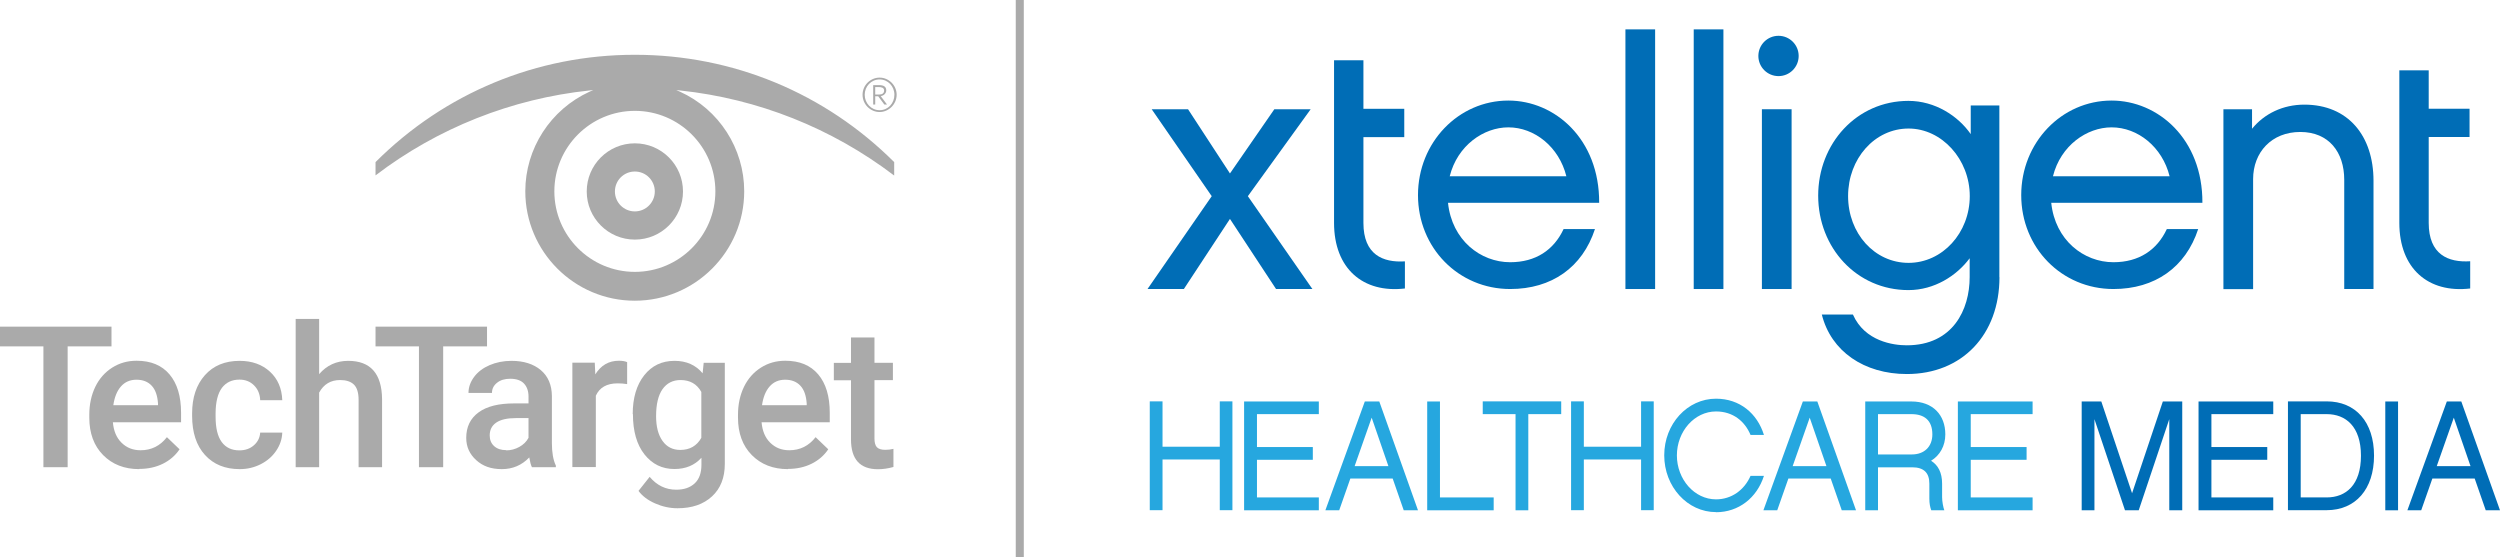 <svg xmlns="http://www.w3.org/2000/svg" id="SearchUnifiedCommunications" viewBox="20.65 18.27 233.2 52"><defs><style>.cls-1{fill:#006db6;}.cls-2{fill:#aaa;}.cls-3{fill:#26a7df;}</style></defs><g><path class="cls-3" d="M135.61,55.71v10.15h-1.18v-4.73h-5.34v4.73h-1.19v-10.15h1.19v4.23h5.34v-4.23h1.18Z"/><path class="cls-3" d="M143.67,55.71v1.19h-5.77v3.07h5.21v1.19h-5.21v3.51h5.77v1.2h-6.97v-10.15h6.97Z"/><path class="cls-3" d="M146.61,62.91l-1.04,2.96h-1.29l3.68-10.15h1.35l3.61,10.15h-1.33l-1.03-2.96h-3.95Zm1.99-5.68l-1.59,4.52h3.15l-1.56-4.52Z"/><path class="cls-3" d="M159.99,65.87h-6.21v-10.15h1.19v8.95h5.01v1.2Z"/><path class="cls-3" d="M163.21,56.9v8.97h-1.19v-8.97h-3.06v-1.19h7.32v1.19h-3.06Z"/><path class="cls-3" d="M174.91,55.71v10.15h-1.18v-4.73h-5.34v4.73h-1.19v-10.15h1.19v4.23h5.34v-4.23h1.18Z"/><path class="cls-3" d="M180.72,66.04c-2.67,0-4.83-2.37-4.83-5.3s2.16-5.28,4.83-5.28c2.22,0,3.85,1.38,4.47,3.38h-1.25c-.53-1.27-1.63-2.19-3.22-2.19-2.01,0-3.65,1.86-3.65,4.1s1.64,4.1,3.65,4.1c1.43,0,2.63-.85,3.22-2.19h1.25c-.66,2.06-2.37,3.39-4.47,3.39Z"/><path class="cls-3" d="M187.47,62.91l-1.04,2.96h-1.29l3.68-10.15h1.35l3.61,10.15h-1.33l-1.03-2.96h-3.95Zm1.99-5.68l-1.59,4.52h3.15l-1.56-4.52Z"/><path class="cls-3" d="M202.01,65.87h-1.21c-.11-.28-.18-.63-.18-1.1v-1.39c0-.98-.49-1.52-1.6-1.52h-3.19v4.01h-1.19v-10.15h4.31c2,0,3.16,1.26,3.16,3.07,0,1.08-.51,1.96-1.33,2.46,.66,.41,1.03,1.11,1.03,2.14v1.26c0,.38,.1,.94,.21,1.23Zm-3.02-5.21c1.15,0,1.91-.72,1.91-1.87,0-1.32-.76-1.89-1.95-1.89h-3.12v3.76h3.16Z"/><path class="cls-3" d="M210.25,55.71v1.19h-5.77v3.07h5.21v1.19h-5.21v3.51h5.77v1.2h-6.97v-10.15h6.97Z"/><path class="cls-1" d="M224.19,65.87h-1.19v-8.5l-2.85,8.5h-1.28l-2.85-8.5v8.5h-1.19v-10.15h1.83l2.87,8.56,2.87-8.56h1.81v10.15Z"/><path class="cls-1" d="M232.7,55.71v1.19h-5.77v3.07h5.21v1.19h-5.21v3.51h5.77v1.2h-6.97v-10.15h6.97Z"/><path class="cls-1" d="M234.07,55.71h3.61c2.7,0,4.42,1.92,4.42,5.06s-1.73,5.09-4.42,5.09h-3.61v-10.15Zm1.19,1.19v7.77h2.42c1.8,0,3.2-1.16,3.2-3.89s-1.42-3.88-3.2-3.88h-2.42Z"/><path class="cls-1" d="M244.34,65.87h-1.19v-10.15h1.19v10.15Z"/><path class="cls-1" d="M247.54,62.91l-1.04,2.96h-1.29l3.68-10.15h1.35l3.61,10.15h-1.33l-1.03-2.96h-3.95Zm2-5.68l-1.59,4.52h3.15l-1.56-4.52Z"/><g><path class="cls-1" d="M135.38,38.69l-4.3,6.54h-3.39l5.99-8.66-5.6-8.11h3.39l3.91,5.99,4.14-5.99h3.39l-5.86,8.11,6.02,8.66h-3.39l-4.3-6.54Z"/><path class="cls-1" d="M151.7,45.18c-3.91,.46-6.61-1.86-6.61-6.12v-15.17h2.74v4.53h3.81v2.64h-3.81v8.01c0,2.96,1.82,3.71,3.87,3.58v2.54Z"/><path class="cls-1" d="M169.43,39.63c-1.17,3.58-4.04,5.6-7.91,5.6-4.82,0-8.6-3.84-8.6-8.76s3.78-8.82,8.43-8.82c4.33,0,8.5,3.58,8.47,9.54h-14.1c.36,3.48,3.03,5.54,5.8,5.54,2.38,0,4.07-1.14,4.98-3.09h2.93Zm-2.67-4.92c-.68-2.73-2.96-4.56-5.41-4.56-2.31,0-4.75,1.69-5.47,4.56h10.88Z"/><path class="cls-1" d="M175.04,45.23h-2.77V21.01h2.77v24.23Z"/><path class="cls-1" d="M181.41,45.23h-2.77V21.01h2.77v24.23Z"/><path class="cls-1" d="M187.77,45.23h-2.77V28.46h2.77v16.77Z"/><path class="cls-1" d="M225.7,39.63c-1.17,3.58-4.04,5.6-7.91,5.6-4.82,0-8.6-3.84-8.6-8.76s3.78-8.82,8.43-8.82c4.33,0,8.5,3.58,8.47,9.54h-14.1c.36,3.48,3.03,5.54,5.8,5.54,2.38,0,4.07-1.14,4.98-3.09h2.93Zm-2.67-4.92c-.68-2.73-2.96-4.56-5.41-4.56-2.31,0-4.75,1.69-5.47,4.56h10.88Z"/><path class="cls-1" d="M242.05,45.23h-2.73v-10.19c0-2.57-1.43-4.46-4.1-4.46s-4.4,1.89-4.4,4.4v10.26h-2.77V28.46h2.67v1.82c1.14-1.4,2.87-2.25,4.88-2.25,4.1,0,6.45,2.93,6.45,7.1v10.09Z"/><path class="cls-1" d="M251.07,45.18c-3.91,.46-6.61-1.86-6.61-6.12v-14.23h2.74v3.58h3.81v2.64h-3.81v8.01c0,2.96,1.82,3.71,3.87,3.58v2.54Z"/><circle class="cls-1" cx="186.55" cy="23.49" r="1.88"/><path class="cls-1" d="M207.16,44.12c0,5.38-3.49,9.04-8.64,9.04-3.98,0-7.08-2.12-7.93-5.55h2.9c1.11,2.51,3.78,2.87,5.02,2.87,4.31,0,5.87-3.33,5.87-6.36v-1.76c-1.21,1.63-3.29,2.97-5.71,2.97-4.83,0-8.42-3.95-8.42-8.81s3.59-8.84,8.42-8.84c2.48,0,4.63,1.4,5.81,3.1v-2.67h2.67v16.02Zm-8.48-13.86c-3.16,0-5.64,2.81-5.64,6.3s2.48,6.23,5.64,6.23,5.71-2.8,5.71-6.23-2.61-6.3-5.71-6.3Z"/></g></g><g><rect class="cls-2" x="115.4" y="18.27" width=".75" height="52"/><g><g><path class="cls-2" d="M31.05,50.58h-4.09v11.27h-2.26v-11.27h-4.05v-1.84h10.4v1.84Z"/><path class="cls-2" d="M33.64,62.03c-1.39,0-2.51-.44-3.37-1.31s-1.29-2.04-1.29-3.49v-.27c0-.97,.19-1.84,.56-2.61,.37-.76,.9-1.36,1.58-1.79s1.43-.64,2.27-.64c1.33,0,2.35,.42,3.07,1.27,.72,.85,1.08,2.04,1.08,3.59v.88h-6.36c.07,.8,.33,1.44,.81,1.91s1.06,.7,1.78,.7c1,0,1.82-.41,2.45-1.22l1.18,1.13c-.39,.58-.91,1.03-1.56,1.35-.65,.32-1.38,.48-2.19,.48Zm-.26-8.34c-.6,0-1.08,.21-1.45,.63-.37,.42-.6,1-.71,1.75h4.17v-.16c-.05-.73-.24-1.29-.59-1.66-.34-.37-.82-.56-1.42-.56Z"/><path class="cls-2" d="M42.98,60.28c.55,0,1-.16,1.36-.48s.55-.71,.58-1.18h2.06c-.02,.61-.21,1.17-.57,1.7-.35,.52-.83,.94-1.44,1.25-.61,.31-1.26,.46-1.96,.46-1.36,0-2.44-.44-3.24-1.32-.8-.88-1.2-2.1-1.2-3.65v-.23c0-1.48,.4-2.67,1.19-3.56,.79-.89,1.87-1.34,3.24-1.34,1.16,0,2.1,.34,2.83,1.01,.73,.67,1.11,1.56,1.15,2.66h-2.06c-.02-.56-.21-1.02-.57-1.38-.36-.36-.81-.54-1.36-.54-.71,0-1.25,.26-1.64,.77-.38,.51-.58,1.29-.59,2.34v.35c0,1.06,.19,1.84,.57,2.36,.38,.52,.93,.78,1.65,.78Z"/><path class="cls-2" d="M50.42,53.17c.71-.83,1.62-1.24,2.71-1.24,2.08,0,3.13,1.19,3.16,3.56v6.36h-2.19v-6.28c0-.67-.15-1.15-.44-1.43-.29-.28-.72-.42-1.28-.42-.88,0-1.53,.39-1.96,1.17v6.96h-2.19v-13.83h2.19v5.15Z"/><path class="cls-2" d="M66.08,50.58h-4.09v11.27h-2.26v-11.27h-4.05v-1.84h10.4v1.84Z"/><path class="cls-2" d="M70.27,61.85c-.1-.19-.18-.49-.25-.91-.7,.73-1.55,1.09-2.56,1.09s-1.78-.28-2.39-.84c-.62-.56-.93-1.25-.93-2.07,0-1.04,.39-1.83,1.16-2.39,.77-.56,1.87-.83,3.31-.83h1.34v-.64c0-.5-.14-.91-.42-1.21s-.71-.45-1.29-.45c-.5,0-.91,.12-1.22,.37-.32,.25-.48,.57-.48,.95h-2.19c0-.53,.18-1.03,.53-1.5s.84-.83,1.44-1.09c.61-.26,1.29-.4,2.04-.4,1.14,0,2.05,.29,2.73,.86s1.03,1.38,1.04,2.42v4.39c0,.88,.12,1.58,.37,2.1v.15h-2.23Zm-2.4-1.57c.43,0,.84-.11,1.22-.32,.38-.21,.67-.49,.86-.85v-1.84h-1.18c-.81,0-1.42,.14-1.83,.42-.41,.28-.61,.68-.61,1.2,0,.42,.14,.75,.42,1,.28,.25,.65,.37,1.12,.37Z"/><path class="cls-2" d="M79.15,54.1c-.29-.05-.59-.07-.89-.07-1,0-1.68,.38-2.03,1.15v6.66h-2.19v-9.74h2.09l.05,1.09c.53-.85,1.26-1.27,2.2-1.27,.31,0,.57,.04,.77,.13v2.05Z"/><path class="cls-2" d="M79.67,56.9c0-1.51,.36-2.72,1.07-3.62,.71-.9,1.65-1.35,2.83-1.35,1.11,0,1.98,.39,2.62,1.16l.1-.98h1.97v9.44c0,1.28-.4,2.29-1.19,3.02-.8,.74-1.87,1.11-3.22,1.11-.71,0-1.41-.15-2.09-.45-.68-.3-1.2-.69-1.55-1.17l1.04-1.31c.67,.8,1.5,1.2,2.48,1.2,.73,0,1.3-.2,1.72-.59,.42-.39,.63-.97,.63-1.73v-.66c-.63,.7-1.47,1.05-2.52,1.05-1.14,0-2.07-.45-2.79-1.36-.72-.91-1.08-2.16-1.08-3.76Zm2.18,.19c0,.98,.2,1.75,.6,2.31,.4,.56,.95,.84,1.66,.84,.88,0,1.54-.38,1.96-1.13v-4.28c-.41-.74-1.06-1.11-1.94-1.11-.72,0-1.28,.29-1.68,.85-.4,.57-.6,1.41-.6,2.52Z"/><path class="cls-2" d="M94.15,62.03c-1.39,0-2.51-.44-3.37-1.31s-1.29-2.04-1.29-3.49v-.27c0-.97,.19-1.84,.56-2.61,.37-.76,.9-1.36,1.58-1.79s1.43-.64,2.27-.64c1.33,0,2.35,.42,3.07,1.27,.72,.85,1.08,2.04,1.08,3.59v.88h-6.36c.07,.8,.33,1.44,.81,1.91s1.06,.7,1.78,.7c1,0,1.82-.41,2.45-1.22l1.18,1.13c-.39,.58-.91,1.03-1.56,1.35-.65,.32-1.38,.48-2.19,.48Zm-.26-8.34c-.6,0-1.08,.21-1.45,.63-.37,.42-.6,1-.71,1.75h4.17v-.16c-.05-.73-.24-1.29-.59-1.66-.34-.37-.82-.56-1.42-.56Z"/><path class="cls-2" d="M102.22,49.74v2.37h1.72v1.62h-1.72v5.44c0,.37,.07,.64,.22,.81,.15,.16,.41,.25,.79,.25,.25,0,.51-.03,.76-.09v1.69c-.5,.14-.98,.21-1.44,.21-1.68,0-2.52-.93-2.52-2.78v-5.52h-1.6v-1.62h1.6v-2.37h2.19Z"/></g><path class="cls-2" d="M102.7,28.72c-.85,0-1.59-.71-1.59-1.61s.74-1.6,1.59-1.6,1.59,.71,1.59,1.6-.75,1.61-1.59,1.61m0-3.04c-.79,0-1.39,.65-1.39,1.43s.6,1.44,1.39,1.44,1.38-.65,1.38-1.44-.6-1.43-1.38-1.43m.44,2.34l-.57-.77h-.28v.77h-.19v-1.81h.55c.45,0,.67,.16,.67,.49,0,.28-.25,.51-.52,.53l.59,.79h-.25Zm-.54-1.63h-.31v.7h.35c.31,0,.48-.12,.48-.38,0-.27-.27-.32-.52-.32"/><g><path class="cls-2" d="M104.06,34.63v-1.24c-6.47-6.45-15.06-10.01-24.19-10.01s-17.72,3.55-24.19,10.01v1.24c5.8-4.42,12.69-7.15,19.94-7.92l.37-.04-.34,.15c-3.64,1.66-6,5.3-6,9.29,0,5.63,4.58,10.21,10.21,10.21s10.21-4.58,10.21-10.21c0-3.99-2.35-7.64-6-9.29l-.34-.15,.37,.04c7.25,.77,14.14,3.51,19.94,7.92Zm-16.68,1.49c0,4.14-3.37,7.51-7.51,7.51s-7.51-3.37-7.51-7.51,3.37-7.51,7.51-7.51,7.51,3.37,7.51,7.51Z"/><path class="cls-2" d="M75.38,36.13c0,2.48,2.01,4.49,4.49,4.49s4.49-2.01,4.49-4.49-2.01-4.49-4.49-4.49-4.49,2.01-4.49,4.49Zm6.35,0c0,1.02-.83,1.86-1.86,1.86s-1.86-.83-1.86-1.86,.83-1.86,1.86-1.86,1.86,.83,1.86,1.86Z"/></g></g></g></svg>